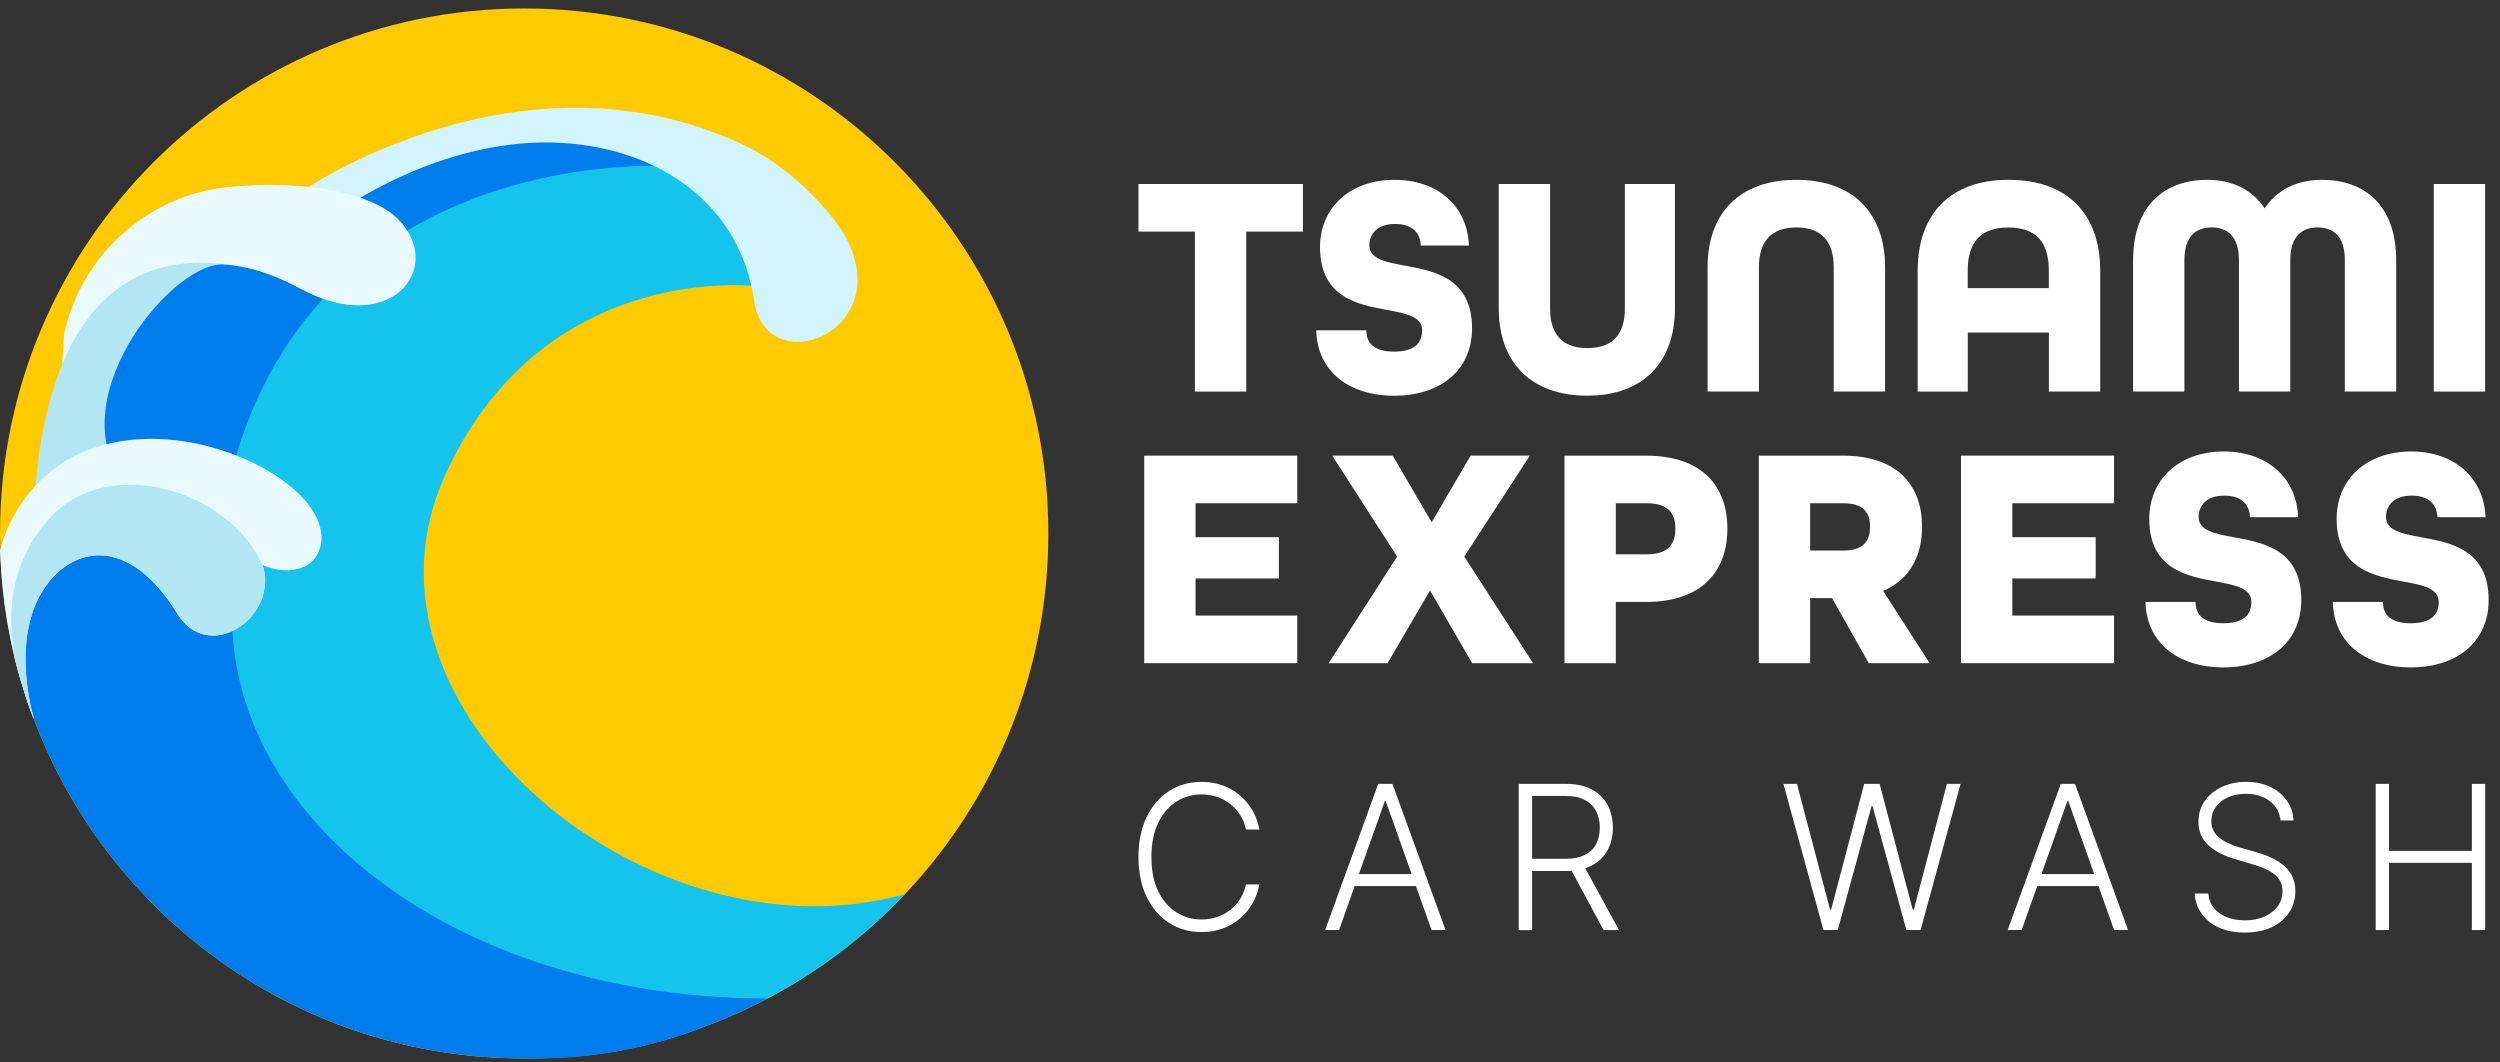 <svg xmlns="http://www.w3.org/2000/svg" width="200" height="85" viewBox="0 0 200 85" fill="none"><rect x="0" y="0" width="200" height="85" fill="#333333" stroke="none"/><path d="M95.592 18.527H91.078V14.719H104.236V18.527H99.699V31.326H95.592V18.527Z" fill="white"></path><path d="M105.299 26.425H109.307C109.307 27.466 109.939 28.127 111.536 28.127C113.133 28.127 113.77 27.466 113.77 26.425C113.77 25.332 112.501 25.079 110.979 24.797C108.619 24.366 105.603 23.808 105.603 19.77C105.603 16.623 107.987 14.386 111.559 14.386C115.034 14.386 117.389 16.491 117.516 19.643H113.662C113.634 18.677 113.03 17.917 111.606 17.917C110.136 17.917 109.551 18.757 109.551 19.62C109.551 20.712 110.82 20.966 112.365 21.247C114.748 21.678 117.764 22.237 117.764 26.274C117.764 29.576 115.282 31.659 111.527 31.659C107.837 31.654 105.374 29.646 105.299 26.425Z" fill="white"></path><path d="M119.899 24.671V14.719H124.006V24.671C124.006 26.701 124.943 27.846 126.975 27.846C129.054 27.846 129.99 26.73 129.99 24.671V14.719H133.994V24.671C133.994 28.938 131.484 31.654 126.998 31.654C122.437 31.654 119.899 28.962 119.899 24.671Z" fill="white"></path><path d="M136.607 21.369C136.607 17.078 139.141 14.386 143.706 14.386C148.272 14.386 150.805 17.078 150.805 21.369V31.321H146.698V21.369C146.698 19.338 145.734 18.194 143.706 18.194C141.679 18.194 140.714 19.338 140.714 21.369V31.321H136.607V21.369Z" fill="white"></path><path d="M153.413 21.674C153.413 17.153 155.974 14.386 160.69 14.386C165.433 14.386 168.018 17.153 168.018 21.674V31.321H163.912V26.603H157.421V31.326H153.413V21.674ZM163.907 23.048V21.678C163.907 19.395 162.919 18.199 160.662 18.199C158.428 18.199 157.417 19.39 157.417 21.678V23.048H163.907Z" fill="white"></path><path d="M170.65 20.811C170.65 16.369 173.235 14.386 176.583 14.386C178.587 14.386 180.184 15.174 181.172 16.67C182.16 15.174 183.757 14.386 185.761 14.386C189.109 14.386 191.694 16.365 191.694 20.811V31.321H187.587V20.811C187.587 18.883 186.651 18.194 185.405 18.194C184.188 18.194 183.223 18.879 183.223 20.811V31.321H179.116V20.811C179.116 18.883 178.152 18.194 176.934 18.194C175.693 18.194 174.752 18.879 174.752 20.811V31.321H170.646V20.811H170.65Z" fill="white"></path><path d="M194.704 14.719H198.811V31.326H194.704V14.719Z" fill="white"></path><path d="M91.537 36.451H103.782V40.26H95.644V42.975H102.312V46.277H95.644V49.245H103.782V53.053H91.537V36.451Z" fill="white"></path><path d="M111.771 44.523L106.573 36.447H111.415L114.533 41.779L117.652 36.447H122.391L117.142 44.523L122.644 53.054H117.774L114.402 47.238L111.007 53.054H106.292L111.771 44.523Z" fill="white"></path><path d="M125.158 36.451H131.672C136.186 36.451 138.19 38.914 138.19 42.29C138.19 45.667 136.186 48.157 131.672 48.157H129.265V53.058H125.158V36.451ZM131.751 44.344C133.498 44.344 134.032 43.481 134.032 42.29C134.032 41.123 133.498 40.26 131.751 40.26H129.265V44.349H131.751V44.344Z" fill="white"></path><path d="M140.705 36.451H147.425C151.812 36.451 153.765 38.839 153.765 42.14C153.765 44.476 152.777 46.38 150.646 47.271L154.374 53.058H149.504L146.563 47.852H144.812V53.058H140.705V36.451ZM147.471 44.044C149.12 44.044 149.602 43.233 149.602 42.14C149.602 41.047 149.12 40.26 147.471 40.26H144.812V44.044H147.471Z" fill="white"></path><path d="M156.879 36.451H169.124V40.26H160.986V42.975H167.654V46.277H160.986V49.245H169.124V53.053H156.879V36.451Z" fill="white"></path><path d="M171.638 48.157H175.646C175.646 49.198 176.278 49.86 177.875 49.86C179.472 49.86 180.109 49.198 180.109 48.157C180.109 47.065 178.84 46.811 177.318 46.53C174.958 46.098 171.942 45.54 171.942 41.502C171.942 38.355 174.326 36.118 177.898 36.118C181.373 36.118 183.728 38.224 183.855 41.376H180.001C179.973 40.41 179.369 39.65 177.945 39.65C176.475 39.65 175.89 40.489 175.89 41.352C175.89 42.445 177.159 42.698 178.704 42.98C181.087 43.411 184.103 43.969 184.103 48.007C184.103 51.309 181.621 53.391 177.866 53.391C174.176 53.386 171.713 51.379 171.638 48.157Z" fill="white"></path><path d="M186.627 48.157H190.635C190.635 49.198 191.267 49.86 192.864 49.86C194.461 49.86 195.098 49.198 195.098 48.157C195.098 47.065 193.829 46.811 192.307 46.53C189.947 46.098 186.931 45.54 186.931 41.502C186.931 38.355 189.315 36.118 192.888 36.118C196.362 36.118 198.717 38.224 198.844 41.376H194.99C194.962 40.41 194.358 39.65 192.934 39.65C191.464 39.65 190.879 40.489 190.879 41.352C190.879 42.445 192.148 42.698 193.693 42.98C196.076 43.411 199.092 43.969 199.092 48.007C199.092 51.309 196.61 53.391 192.855 53.391C189.16 53.386 186.702 51.379 186.627 48.157Z" fill="white"></path><path d="M100.748 66.363H99.675C99.596 65.965 99.451 65.594 99.245 65.252C99.039 64.909 98.776 64.614 98.467 64.361C98.158 64.108 97.802 63.906 97.409 63.765C97.016 63.624 96.585 63.554 96.126 63.554C95.386 63.554 94.716 63.746 94.112 64.131C93.508 64.516 93.021 65.078 92.656 65.824C92.296 66.57 92.113 67.48 92.113 68.558C92.113 69.642 92.296 70.556 92.656 71.297C93.021 72.038 93.504 72.601 94.112 72.986C94.716 73.37 95.391 73.558 96.126 73.558C96.585 73.558 97.011 73.487 97.409 73.347C97.807 73.206 98.158 73.009 98.467 72.756C98.776 72.502 99.039 72.207 99.245 71.865C99.451 71.522 99.596 71.152 99.675 70.753H100.748C100.654 71.288 100.476 71.79 100.214 72.249C99.952 72.713 99.624 73.117 99.221 73.464C98.819 73.811 98.36 74.083 97.84 74.275C97.32 74.468 96.749 74.566 96.126 74.566C95.147 74.566 94.276 74.317 93.513 73.825C92.754 73.332 92.16 72.638 91.724 71.738C91.293 70.838 91.078 69.778 91.078 68.558C91.078 67.339 91.293 66.279 91.724 65.379C92.155 64.478 92.75 63.784 93.513 63.291C94.272 62.799 95.143 62.55 96.126 62.55C96.749 62.55 97.32 62.649 97.84 62.841C98.36 63.034 98.823 63.306 99.221 63.653C99.624 64 99.952 64.403 100.214 64.867C100.476 65.322 100.654 65.824 100.748 66.363Z" fill="white"></path><path d="M107.125 74.402H106.011L110.258 62.71H111.396L115.643 74.402H114.524L110.862 64.098H110.782L107.125 74.402ZM107.931 69.923H113.723V70.884H107.931V69.923Z" fill="white"></path><path d="M121.496 74.402V62.71H125.266C126.094 62.71 126.787 62.86 127.345 63.156C127.902 63.456 128.323 63.868 128.604 64.394C128.885 64.919 129.03 65.524 129.03 66.209C129.03 66.889 128.89 67.489 128.604 68.014C128.323 68.535 127.902 68.943 127.349 69.238C126.797 69.529 126.108 69.679 125.284 69.679H122.077V68.704H125.256C125.865 68.704 126.371 68.6 126.778 68.399C127.181 68.197 127.485 67.911 127.687 67.536C127.883 67.161 127.986 66.72 127.986 66.213C127.986 65.702 127.883 65.257 127.682 64.877C127.48 64.492 127.176 64.197 126.773 63.99C126.371 63.779 125.86 63.676 125.242 63.676H122.568V74.411H121.496V74.402ZM126.642 69.13L129.517 74.406H128.286L125.444 69.13H126.642Z" fill="white"></path><path d="M145.874 74.402L142.676 62.71H143.757L146.403 72.765H146.492L149.138 62.71H150.369L153.015 72.765H153.109L155.754 62.71H156.845L153.647 74.402H152.509L149.803 64.487H149.728L147.021 74.402H145.874Z" fill="white"></path><path d="M161.73 74.402H160.615L164.862 62.71H166L170.247 74.402H169.128L165.466 64.098H165.387L161.73 74.402ZM162.535 69.923H168.328V70.884H162.535V69.923Z" fill="white"></path><path d="M182.441 65.636C182.375 64.985 182.09 64.469 181.579 64.084C181.069 63.7 180.432 63.507 179.659 63.507C179.116 63.507 178.638 63.601 178.226 63.789C177.814 63.976 177.491 64.234 177.257 64.562C177.023 64.891 176.906 65.266 176.906 65.683C176.906 65.993 176.971 66.26 177.103 66.495C177.234 66.729 177.416 66.926 177.641 67.09C177.866 67.254 178.119 67.4 178.395 67.517C178.671 67.634 178.947 67.733 179.228 67.813L180.46 68.164C180.835 68.267 181.204 68.399 181.579 68.558C181.949 68.718 182.291 68.919 182.605 69.159C182.914 69.402 183.162 69.693 183.349 70.045C183.536 70.392 183.63 70.809 183.63 71.297C183.63 71.921 183.466 72.484 183.148 72.981C182.825 73.478 182.361 73.876 181.757 74.167C181.153 74.458 180.427 74.603 179.584 74.603C178.788 74.603 178.1 74.472 177.515 74.205C176.929 73.942 176.47 73.576 176.133 73.107C175.801 72.638 175.609 72.099 175.571 71.48H176.667C176.704 71.94 176.859 72.329 177.121 72.653C177.388 72.971 177.735 73.215 178.161 73.379C178.587 73.544 179.06 73.628 179.584 73.628C180.165 73.628 180.685 73.529 181.139 73.332C181.593 73.135 181.949 72.864 182.211 72.512C182.473 72.16 182.6 71.747 182.6 71.283C182.6 70.889 182.497 70.556 182.291 70.289C182.085 70.022 181.799 69.796 181.434 69.614C181.069 69.431 180.643 69.271 180.16 69.13L178.765 68.718C177.847 68.446 177.14 68.066 176.634 67.583C176.129 67.1 175.876 66.481 175.876 65.735C175.876 65.106 176.044 64.553 176.381 64.075C176.719 63.596 177.173 63.226 177.749 62.954C178.325 62.687 178.971 62.55 179.692 62.55C180.418 62.55 181.059 62.682 181.617 62.949C182.174 63.217 182.619 63.582 182.946 64.047C183.274 64.511 183.452 65.041 183.476 65.636H182.441Z" fill="white"></path><path d="M190.055 74.402V62.71H191.122V68.07H197.748V62.71H198.816V74.402H197.748V69.027H191.118V74.402H190.055Z" fill="white"></path><path d="M83.867 42.675C83.867 53.846 79.507 64 72.408 71.522C71.612 72.362 70.788 73.168 69.927 73.938C69.739 74.102 69.561 74.27 69.374 74.425C69.06 74.707 68.737 74.974 68.405 75.246C68.381 75.26 68.367 75.274 68.353 75.284C68.016 75.565 67.665 75.837 67.314 76.104C67.084 76.282 66.845 76.456 66.611 76.629C66.373 76.803 66.138 76.977 65.9 77.141C65.591 77.356 65.277 77.572 64.958 77.778C64.49 78.088 64.026 78.383 63.544 78.669C63.258 78.843 62.968 79.007 62.683 79.171C62.261 79.415 61.821 79.654 61.386 79.884C61.17 80.001 60.945 80.114 60.73 80.222C60.383 80.4 60.042 80.569 59.69 80.733C58.758 81.174 57.803 81.573 56.834 81.943C52.381 83.641 47.567 84.597 42.543 84.668C42.341 84.677 42.135 84.677 41.934 84.677C23.929 84.677 8.58 73.318 2.651 57.364C2.614 57.284 2.586 57.204 2.567 57.124C2.539 57.059 2.516 56.988 2.487 56.923C2.202 56.125 1.935 55.319 1.696 54.498C1.687 54.489 1.687 54.484 1.682 54.47C1.518 53.916 1.368 53.354 1.223 52.786C1.073 52.163 0.928 51.529 0.806 50.887C0.455 49.138 0.216 47.351 0.104 45.522C0.067 45.02 0.038 44.513 0.024 44.011C0.01 43.566 0.001 43.12 0.001 42.675C0.001 19.479 18.774 0.677 41.934 0.677C65.089 0.677 83.867 19.479 83.867 42.675Z" fill="#FFCA00"></path><path d="M72.408 71.522C69.065 75.058 65.113 78.022 60.73 80.222C60.472 80.273 60.215 80.358 59.948 80.494C58.936 81.019 57.897 81.507 56.834 81.938C56.67 82.008 56.497 82.084 56.323 82.144C52.151 83.767 47.614 84.668 42.875 84.668H42.711C42.702 84.668 42.697 84.668 42.697 84.668C42.645 84.668 42.589 84.658 42.538 84.658C41.582 84.621 40.655 84.56 39.752 84.457C34.273 83.875 29.436 82.313 25.235 80.18C18.876 76.981 13.927 72.488 10.265 68.159C9.82 67.62 9.38 67.09 8.973 66.565L10.026 64.675L12.667 59.943L18.31 50.404H18.319V50.394H18.328L18.343 50.357L18.549 50.005L19.274 48.767L18.619 48.082L17.64 47.069L14.217 43.481L14.053 43.308L14.044 43.298L10.691 39.809L10.729 38.693V38.684L10.827 35.148L11.005 28.835L11.085 26.256C11.085 26.256 11.085 26.256 11.085 26.246L11.164 23.343V23.315L11.248 23.263L11.272 23.249C11.272 23.24 11.281 23.24 11.286 23.24L14.493 21.5C14.508 21.491 14.522 21.486 14.536 21.486L15.346 21.031L15.369 21.022C15.369 21.022 15.379 21.022 15.383 21.012L20.141 18.409L25.231 15.647L26.158 15.136L29.244 13.452L43.493 10.605L45.268 10.244H45.282L46.832 9.935L49.44 11.178L62.963 17.622L60.463 22.898C60.463 22.898 60.332 22.874 60.102 22.86H60.093C57.574 22.672 42.734 22.283 35.584 38.069C27.183 56.679 51.978 77.267 72.408 71.522Z" fill="#14C4ED"></path><path d="M29.259 13.476L8.444 22.433L2.165 44.71L17.355 42.923C17.075 41.507 18.105 42.074 17.885 40.559C23.508 11.313 53.285 13.302 53.285 13.302L44.135 9.832L29.259 13.476Z" fill="#007DED"></path><path d="M24.126 15.314C24.126 15.314 41.695 3.125 59.597 11.651C63.507 13.513 66.724 17.242 67.642 18.944C71.767 26.57 61.283 30.636 60.327 24.042C59.236 16.491 52.943 11.919 44.982 11.435C35.767 10.877 27.825 16.468 27.825 16.468L24.126 15.314Z" fill="#D1F4FF"></path><path d="M10.046 38.717C3.64 30.988 10.402 15.704 24.033 23.095C31.272 27.02 35.66 21.388 31.839 17.523C29.825 15.488 24.581 14.353 18.343 14.953C11.853 15.582 6.515 20.36 5.12 26.739L3.972 46.08C2.643 52.162 10.046 38.717 10.046 38.717Z" fill="#E8FAFF"></path><path d="M9.109 61.186L10.046 38.712C4.731 32.301 13.37 21.308 17.702 21.148L17.636 21.102C13.745 20.694 6.309 21.294 3.617 33.591C-0.017 50.216 9.109 61.186 9.109 61.186Z" fill="#B1E6F2"></path><path d="M61.386 79.884C61.17 80.001 60.945 80.114 60.73 80.222C60.383 80.4 60.042 80.569 59.69 80.733C58.759 81.174 57.803 81.573 56.834 81.943C56.67 82.013 56.497 82.088 56.324 82.149C52.151 83.772 47.614 84.672 42.875 84.672H42.711C42.702 84.672 42.697 84.672 42.697 84.672C42.646 84.672 42.59 84.663 42.538 84.663C42.337 84.672 42.131 84.672 41.929 84.672C23.924 84.672 8.575 73.314 2.647 57.359C2.609 57.279 2.581 57.199 2.562 57.12C2.534 57.054 2.511 56.984 2.483 56.918C2.197 56.121 1.93 55.314 1.691 54.493C1.682 54.484 1.682 54.479 1.677 54.465C1.514 53.912 1.364 53.349 1.219 52.782C1.069 52.158 0.924 51.525 0.802 50.882C0.853 50.854 0.9 50.826 0.952 50.788C1.087 50.709 1.209 50.624 1.326 50.521C1.743 50.169 2.015 49.728 2.066 49.156C2.225 47.496 2.534 45.93 2.848 44.626C2.871 44.556 2.886 44.49 2.9 44.419C2.9 44.41 2.9 44.41 2.909 44.405V44.396C3.115 43.585 3.326 42.881 3.499 42.342C3.499 42.333 3.499 42.333 3.499 42.333C3.569 42.117 3.63 41.925 3.686 41.765C3.822 41.371 3.911 41.146 3.911 41.146L4.192 41.212L4.272 41.226L4.393 41.249L6.397 41.709L8.111 42.098L9.9 42.506L13.656 43.355H13.693L14.241 43.486L19.008 44.565C19.008 44.565 18.778 46.75 18.642 48.087C18.586 48.64 18.549 49.048 18.549 49.1C18.549 49.4 18.558 49.705 18.572 50.005C18.572 50.104 18.572 50.197 18.582 50.301C18.582 50.357 18.591 50.422 18.596 50.479V50.488C19.457 66.438 37.34 79.851 61.386 79.884Z" fill="#007DED"></path><path d="M25.545 44.011C24.922 45.728 22.838 45.981 21.017 45.212C21.19 45.761 21.242 46.305 21.195 46.821C21.185 46.901 21.171 46.98 21.157 47.06C21.143 47.158 21.12 47.266 21.101 47.37C21.078 47.501 21.045 47.623 21.003 47.745C20.637 48.865 19.827 49.818 18.849 50.347C18.769 50.39 18.699 50.432 18.619 50.465C18.605 50.479 18.591 50.488 18.577 50.488C18.568 50.498 18.554 50.502 18.549 50.502C18.441 50.554 18.334 50.596 18.217 50.638C18.203 50.648 18.193 50.648 18.179 50.648H18.17C18.039 50.699 17.903 50.732 17.776 50.755C17.697 50.779 17.617 50.793 17.538 50.807C17.481 50.816 17.421 50.821 17.36 50.831C16.535 50.91 15.688 50.681 14.962 50.038C14.892 49.972 14.826 49.902 14.756 49.832C14.55 49.616 14.349 49.363 14.166 49.067C13.829 48.514 13.478 48.012 13.131 47.566C13.014 47.416 12.892 47.271 12.78 47.135C12.672 47.004 12.555 46.877 12.443 46.755C12.162 46.46 11.876 46.188 11.595 45.948C11.502 45.869 11.403 45.789 11.31 45.709C11.015 45.479 10.72 45.287 10.425 45.128C10.331 45.071 10.237 45.02 10.144 44.978C10.027 44.912 9.905 44.86 9.793 44.813C9.793 44.813 9.793 44.813 9.783 44.813C9.704 44.776 9.633 44.748 9.554 44.72C9.526 44.706 9.488 44.696 9.46 44.691C9.329 44.649 9.207 44.612 9.081 44.574C9.071 44.574 9.071 44.574 9.071 44.574C8.819 44.509 8.57 44.466 8.327 44.443C8.261 44.434 8.191 44.429 8.126 44.434C7.919 44.419 7.709 44.424 7.507 44.443C7.362 44.457 7.222 44.48 7.086 44.509C6.988 44.523 6.894 44.546 6.8 44.574C6.707 44.602 6.622 44.631 6.529 44.659C6.444 44.682 6.355 44.71 6.276 44.743C6.098 44.813 5.925 44.893 5.751 44.982C5.751 44.982 5.751 44.982 5.742 44.992C5.597 45.062 5.456 45.156 5.311 45.25C4.951 45.489 4.609 45.78 4.286 46.122C4.201 46.216 4.113 46.309 4.033 46.403C3.977 46.469 3.935 46.525 3.874 46.591L3.864 46.6V46.61C3.855 46.619 3.85 46.624 3.85 46.633C3.766 46.75 3.677 46.863 3.597 46.98C3.527 47.097 3.448 47.219 3.373 47.332C3.335 47.374 3.316 47.416 3.288 47.463C3.279 47.463 3.279 47.463 3.288 47.473C3.26 47.51 3.237 47.543 3.223 47.581C3.143 47.717 3.064 47.862 2.998 48.003C2.928 48.153 2.862 48.303 2.797 48.458C2.773 48.509 2.755 48.556 2.731 48.617C2.666 48.781 2.609 48.955 2.553 49.128C2.446 49.466 2.361 49.813 2.286 50.155C2.216 50.502 2.155 50.854 2.122 51.196C2.094 51.468 2.071 51.736 2.057 52.003C2.015 52.88 2.057 53.729 2.136 54.484C2.193 55.033 2.272 55.525 2.352 55.957C2.38 56.13 2.417 56.29 2.446 56.43C2.469 56.529 2.488 56.623 2.511 56.712C2.605 57.129 2.689 57.41 2.712 57.504C2.703 57.495 2.703 57.49 2.698 57.481C2.675 57.453 2.656 57.425 2.633 57.382C2.595 57.303 2.567 57.223 2.549 57.143C2.52 57.078 2.497 57.007 2.469 56.941C2.183 56.144 1.916 55.337 1.678 54.517C1.668 54.507 1.668 54.503 1.664 54.489C1.5 53.935 1.35 53.373 1.205 52.805C1.055 52.181 0.91 51.548 0.788 50.906C0.437 49.156 0.198 47.37 0.085 45.54C0.048 45.039 0.02 44.532 0.006 44.03C0.184 43.317 0.446 42.605 0.783 41.901C1.27 40.902 1.832 40.03 2.478 39.275C2.6 39.125 2.731 38.979 2.858 38.834C3.139 38.534 3.434 38.243 3.733 37.985C3.869 37.868 4 37.76 4.136 37.647C4.145 37.638 4.15 37.633 4.159 37.633C4.267 37.549 4.375 37.469 4.482 37.389C5.574 36.597 6.768 36.039 8.023 35.673C8.107 35.645 8.186 35.621 8.266 35.603H8.275C8.36 35.579 8.439 35.56 8.528 35.537C9.212 35.363 9.9 35.242 10.603 35.176C10.682 35.166 10.752 35.162 10.832 35.162C13.567 34.937 16.376 35.457 18.816 36.4C18.844 36.414 18.872 36.423 18.9 36.437C23.353 38.159 26.509 41.329 25.545 44.011Z" fill="#E8FAFF"></path><path d="M21.195 46.821C21.185 46.901 21.171 46.98 21.157 47.06C21.143 47.158 21.119 47.266 21.101 47.37C21.077 47.501 21.045 47.623 21.003 47.745C20.637 48.866 19.827 49.818 18.849 50.348C18.769 50.39 18.699 50.432 18.619 50.465C18.605 50.479 18.591 50.488 18.577 50.488V50.498C18.567 50.498 18.553 50.507 18.549 50.507C18.441 50.559 18.333 50.601 18.216 50.643C18.202 50.652 18.193 50.652 18.179 50.652H18.169C18.038 50.704 17.903 50.737 17.776 50.76C17.697 50.784 17.617 50.798 17.537 50.812C17.481 50.821 17.42 50.826 17.359 50.835C16.535 50.915 15.688 50.685 14.962 50.043C14.892 49.977 14.826 49.907 14.756 49.836C14.55 49.611 14.353 49.363 14.175 49.067C13.838 48.519 13.487 48.017 13.136 47.571C13.019 47.421 12.897 47.276 12.784 47.14C12.677 47.008 12.56 46.882 12.447 46.76C12.166 46.46 11.885 46.183 11.6 45.953C11.501 45.859 11.408 45.789 11.314 45.714C11.019 45.484 10.724 45.292 10.429 45.132C10.335 45.076 10.242 45.025 10.148 44.982C10.031 44.917 9.909 44.865 9.797 44.818C9.797 44.818 9.797 44.818 9.788 44.818C9.68 44.776 9.572 44.734 9.464 44.696C9.333 44.654 9.212 44.612 9.085 44.579C9.076 44.579 9.076 44.579 9.076 44.579C8.823 44.513 8.575 44.471 8.331 44.448C8.266 44.438 8.195 44.434 8.13 44.438C7.924 44.415 7.713 44.424 7.512 44.448C7.367 44.462 7.226 44.485 7.09 44.513C6.992 44.527 6.898 44.551 6.805 44.579C6.72 44.602 6.631 44.621 6.547 44.649C6.463 44.678 6.369 44.706 6.28 44.748C6.102 44.813 5.929 44.893 5.756 44.987C5.756 44.987 5.756 44.987 5.746 44.996C5.601 45.067 5.461 45.161 5.316 45.254C4.955 45.494 4.613 45.784 4.29 46.127C4.206 46.221 4.117 46.314 4.037 46.408C3.981 46.474 3.939 46.53 3.878 46.596L3.869 46.605V46.614C3.859 46.624 3.855 46.629 3.855 46.638C3.77 46.755 3.681 46.868 3.602 46.985C3.518 47.102 3.443 47.215 3.377 47.337C3.34 47.379 3.321 47.421 3.293 47.468C3.283 47.468 3.283 47.468 3.293 47.477C3.265 47.515 3.241 47.548 3.227 47.585C3.143 47.721 3.068 47.867 3.002 48.007C2.932 48.157 2.857 48.303 2.801 48.462C2.778 48.514 2.759 48.561 2.736 48.622C2.67 48.786 2.614 48.959 2.558 49.133C2.45 49.471 2.366 49.818 2.291 50.16C2.22 50.507 2.16 50.859 2.127 51.201C2.099 51.473 2.075 51.74 2.061 52.008C2.019 52.885 2.052 53.734 2.141 54.489C2.192 55.037 2.272 55.53 2.356 55.961C2.384 56.135 2.422 56.294 2.45 56.435C2.473 56.533 2.492 56.627 2.515 56.716C2.609 57.134 2.693 57.415 2.717 57.509C2.707 57.5 2.707 57.495 2.703 57.486C2.651 57.378 2.604 57.26 2.553 57.148C2.525 57.082 2.501 57.012 2.473 56.946C2.188 56.149 1.921 55.342 1.682 54.522C1.673 54.512 1.673 54.508 1.668 54.493C1.504 53.94 1.354 53.377 1.209 52.81C1.087 52.163 0.994 51.492 0.942 50.816C0.764 48.364 1.129 45.761 2.544 43.374C2.544 43.374 2.544 43.364 2.553 43.364C2.623 43.228 2.712 43.097 2.806 42.97C3.059 42.567 3.354 42.173 3.677 41.793C3.799 41.648 3.92 41.507 4.051 41.371L4.182 41.24C4.211 41.202 4.239 41.174 4.267 41.146C5.812 39.598 7.858 38.867 10.017 38.787H10.045C10.275 38.778 10.504 38.778 10.733 38.787C13.248 38.857 15.838 39.8 17.87 41.362C19.228 42.398 20.333 43.711 21.017 45.236C21.185 45.756 21.237 46.305 21.195 46.821Z" fill="#B1E6F2"></path></svg>